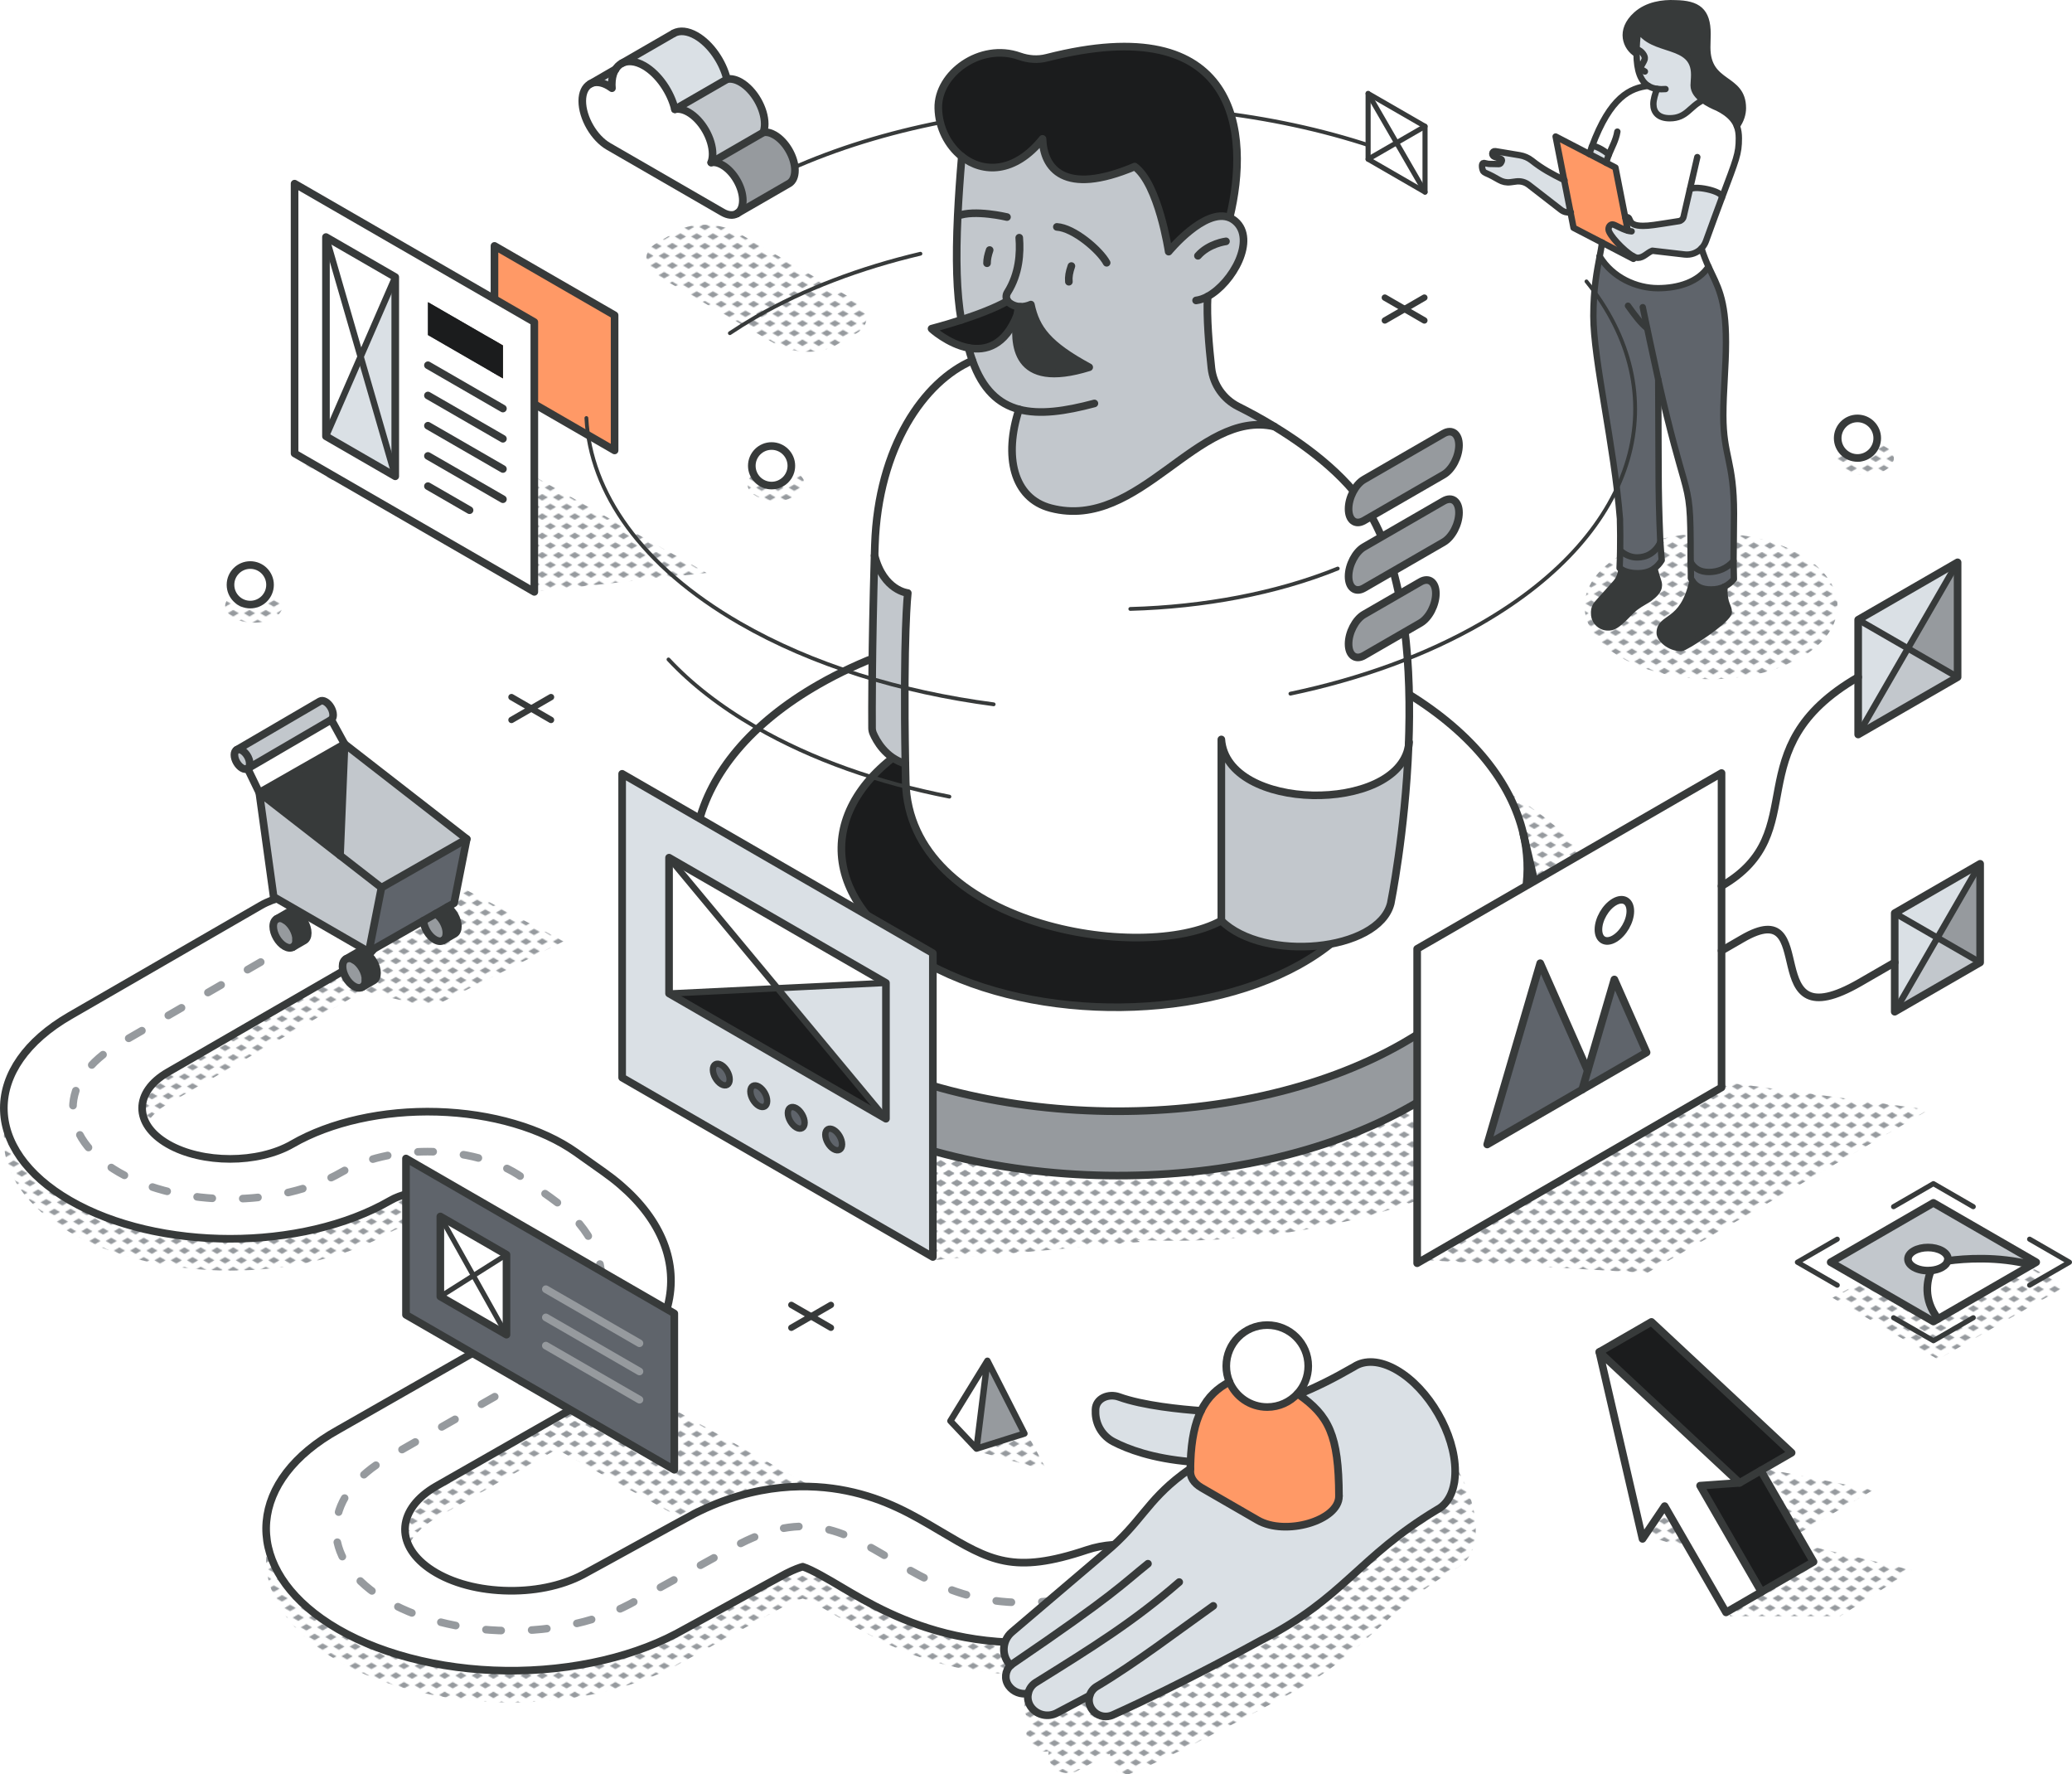 <?xml version="1.0" encoding="UTF-8"?>
<svg id="Layer_2" data-name="Layer 2" xmlns="http://www.w3.org/2000/svg" xmlns:xlink="http://www.w3.org/1999/xlink" viewBox="0 0 815.42 698.13">
  <defs>
    <style>
      .cls-1 {
        stroke-dasharray: 6 12;
      }

      .cls-1, .cls-2, .cls-3, .cls-4, .cls-5, .cls-6, .cls-7, .cls-8 {
        stroke-linecap: round;
        stroke-linejoin: round;
      }

      .cls-1, .cls-2, .cls-4, .cls-5, .cls-6 {
        stroke-width: 3px;
      }

      .cls-1, .cls-3, .cls-9, .cls-4, .cls-6, .cls-7, .cls-8 {
        fill: none;
      }

      .cls-1, .cls-4 {
        stroke: #969a9e;
      }

      .cls-10 {
        fill: #c2c7cc;
      }

      .cls-11 {
        fill: #1b1c1d;
      }

      .cls-12 {
        fill: #969a9e;
      }

      .cls-2, .cls-3, .cls-5, .cls-6, .cls-7, .cls-8 {
        stroke: #373a3a;
      }

      .cls-2, .cls-13 {
        fill: #f96;
      }

      .cls-3 {
        stroke-width: 2px;
      }

      .cls-14, .cls-5 {
        fill: #fff;
      }

      .cls-15 {
        fill: #373a3a;
      }

      .cls-16 {
        fill: #dae0e5;
      }

      .cls-7 {
        stroke-width: 2.5px;
      }

      .cls-8 {
        stroke-width: 1.5px;
      }

      .cls-17 {
        fill: #5f646b;
      }

      .cls-18 {
        fill: url(#New_Pattern_Swatch_2);
      }
    </style>
    <pattern id="New_Pattern_Swatch_2" data-name="New Pattern Swatch 2" x="0" y="0" width="16" height="19" patternTransform="translate(-4970.64 -4546.74) scale(.4)" patternUnits="userSpaceOnUse" viewBox="0 0 16 19">
      <g>
        <rect class="cls-9" width="16" height="19"/>
        <g>
          <polygon class="cls-12" points="16 22.18 10.5 19 16 15.82 21.5 19 16 22.18"/>
          <polygon class="cls-12" points="8 12.68 2.5 9.5 8 6.32 13.5 9.5 8 12.68"/>
        </g>
        <polygon class="cls-12" points="0 22.18 -5.5 19 0 15.82 5.5 19 0 22.18"/>
        <polygon class="cls-12" points="16 3.18 10.5 0 16 -3.18 21.5 0 16 3.18"/>
        <polygon class="cls-12" points="0 3.18 -5.5 0 0 -3.18 5.5 0 0 3.18"/>
      </g>
    </pattern>
  </defs>
  <g id="lineart">
    <g>
      <path class="cls-18" d="M708.56,258.81c-19.44,11.22-50.95,11.22-70.38,0-19.44-11.22-19.44-29.41,0-40.64,19.44-11.22,50.95-11.22,70.38,0,19.44,11.22,19.44,29.41,0,40.64Z"/>
      <path class="cls-18" d="M589.93,457.54c-70.76,40.85-185.48,40.85-256.23,0-70.76-40.85-70.76-107.08,0-147.94,70.76-40.85,185.48-40.85,256.23,0,70.76,40.85,70.76,107.08,0,147.94Z"/>
      <path class="cls-18" d="M742.01,184.96c-4.4,2.54-11.54,2.54-15.94,0-4.4-2.54-4.4-6.66,0-9.2,4.4-2.54,11.54-2.54,15.94,0s4.4,6.66,0,9.2Z"/>
      <path class="cls-18" d="M313.4,195.14c-4.4,2.54-11.54,2.54-15.94,0-4.4-2.54-4.4-6.66,0-9.2,4.4-2.54,11.54-2.54,15.94,0,4.4,2.54,4.4,6.66,0,9.2Z"/>
      <path class="cls-18" d="M107.83,243.1c-4.4,2.54-11.54,2.54-15.94,0s-4.4-6.66,0-9.2c4.4-2.54,11.54-2.54,15.94,0s4.4,6.66,0,9.2Z"/>
      <polygon class="cls-18" points="385.96 571.4 411.98 578.55 397.34 551.23 385.96 571.4"/>
      <polygon class="cls-18" points="367.22 495.81 448.71 488.66 360.83 435.99 367.22 495.81"/>
      <polygon class="cls-18" points="558.15 495.65 648.27 500.83 759.13 436.65 672.9 424.98 558.15 495.65"/>
      <polygon class="cls-18" points="721.14 510.62 762.67 534.87 813.38 505.88 769.35 483.59 721.14 510.62"/>
      <path class="cls-18" d="M513.41,574.98c-25.78,14.06-4.64,12.04-31.49,23.46-3.74,1.59-7.08,3.84-10.5,5.98-12.33,9.88-14.97,18.02-28.16,29.05l-36.94,31.44c-4.02,3.41-4.21,9.56-.48,13.11-2.19,2.07-2.57,5.5-.73,8.03,1.79,2.46,4.79,3.55,7.63,2.99-.41,1.92.01,4.04,1.37,5.7,2.4,2.92,6.53,3.78,9.88,2.02,3.35-1.73,7.88-4.12,12.93-6.82-.62,2.16-.07,4.57,1.71,6.29.05.04.09.09.13.12,1.96,1.82,4.84,2.27,7.28,1.17,27.46-12.33,58.5-29.47,58.5-29.47,32.38-16.43,38.19-32.89,68.98-51.22.37-.22.74-.44,1.13-.67.01-.01.02-.01.03-.02,3.78-2.55,6.09-7.54,6.09-14.49,0-14.68-10.31-32.52-23.01-39.86-6.59-3.8-12.54-4.04-16.73-1.31-.04.02-.09.06-.13.08-8.1,4.67-15.22,8.19-21.81,10.81-.11-.08-.23-.16-.36-.24-1.48,1.62-3.29,2.94-5.32,3.85Z"/>
      <path class="cls-18" d="M464.99,628.04c6.34,6.29,4.25,14.09-4.27,19.01-1.63.95-3.5,1.78-5.59,2.48-65.67,22.04-103.75-.54-124.21-12.69-4.66-2.76-11.51-6.82-15.01-7.89-1.03.28-3.19.98-6.57,2.7-3.16,1.62-38.71,21.27-43.09,23.59-19.47,10.31-45.74,15.59-72.09,14.48s-51-8.54-67.65-20.38c-31.25-22.21-28.71-54.67,6.63-74.29.17-.09.32-.18.48-.27,0,0,57.59-32.85,57.68-32.91,22.53-13.54,24.6-33.85,4.22-48.27l-11.03-7.82c-3.78-2.67-9.15-4.24-15.12-4.41s-11.58,1.08-15.81,3.51c-34.73,20.06-91.27,20.06-126,0-34.74-20.06-34.74-52.69,0-72.74l75.06-43.34c10.64-6.15,27.88-6.15,38.51,0,10.64,6.14,10.64,16.09,0,22.24l-75.06,43.34c-13.51,7.79-13.51,20.48,0,28.27,13.5,7.79,35.48,7.79,48.97,0,15.04-8.68,35.84-13.31,57.08-12.69,21.24.62,41.12,6.44,54.57,15.94l11.03,7.82c18.43,13.04,27.72,29.47,26.16,46.28-1.56,16.67-13.45,32.66-34.08,44.12-.17.09-.33.19-.51.29l-57.41,32.74c-.07.04-.13.09-.21.12-15.2,8.77-16.44,22.6-2.89,32.24,7.34,5.21,17.76,8.35,29.35,8.84,11.61.49,22.71-1.75,31.29-6.28,3.97-2.1,39.87-21.95,43.83-23.97,24.48-12.51,46.07-11.82,59.87-9.03,15.34,3.09,26.27,9.57,36.83,15.83,19.83,11.76,28.9,17.13,57.81,7.44,13.01-4.37,29.67-1.82,37.23,5.69Z"/>
      <polygon class="cls-18" points="174.93 545.67 276.03 601.84 337.12 594.82 236.72 538.65 174.93 545.67"/>
      <polygon class="cls-18" points="119.98 182.82 209.91 232.78 278.09 225.42 188.79 175.46 119.98 182.82"/>
      <polygon class="cls-18" points="137.84 388.77 169.72 396.4 221.81 370.36 155.35 335.34 137.84 388.77"/>
      <path class="cls-18" d="M336.81,131.3l-8.13,4.7c-6.18,3.57-16.99,3.12-24.13-1l-44.27-25.56c-7.14-4.12-7.92-10.36-1.73-13.93l8.13-4.7c6.18-3.57,16.99-3.12,24.13,1l44.27,25.56c7.14,4.12,7.92,10.36,1.73,13.93Z"/>
      <polygon class="cls-18" points="680.76 635.9 724.23 635.9 752.46 617.8 702.97 606.18 737.18 586.25 662.79 571.64 647.56 603.97 682.21 615.52 680.76 635.9"/>
      <polygon class="cls-2" points="241.87 177.23 194.6 149.94 194.6 96.75 241.87 124.04 241.87 177.23"/>
      <path class="cls-14" d="M210.28,126.72v106.16l-94.34-54.47v-106.15l94.34,54.46ZM197.92,148.87v-12.94l-29.49-17.02v12.93l29.49,17.03ZM155.55,187.41v-78.39l-27.27-15.75v78.39l27.27,15.75Z"/>
      <polygon class="cls-15" points="197.92 135.92 197.92 148.87 168.43 131.83 168.43 118.9 197.92 135.92"/>
      <polygon class="cls-16" points="155.55 109.02 155.55 187.41 141.92 140.34 155.55 109.02"/>
      <polygon class="cls-14" points="155.55 109.02 141.92 140.34 128.28 93.27 155.55 109.02"/>
      <polygon class="cls-16" points="141.92 140.34 155.55 187.41 128.28 171.66 141.92 140.34"/>
      <polygon class="cls-14" points="141.92 140.34 128.28 171.66 128.28 93.27 141.92 140.34"/>
      <polygon class="cls-6" points="210.28 232.88 115.93 178.41 115.93 72.26 210.28 126.72 210.28 232.88"/>
      <polygon class="cls-6" points="155.55 187.41 128.28 171.66 128.28 93.27 155.55 109.02 155.55 187.41"/>
      <polygon class="cls-11" points="197.92 148.87 168.43 131.83 168.43 118.9 197.92 135.92 197.92 148.87"/>
      <line class="cls-6" x1="168.41" y1="143.71" x2="197.92" y2="160.75"/>
      <line class="cls-6" x1="168.41" y1="155.61" x2="197.92" y2="172.64"/>
      <line class="cls-6" x1="168.41" y1="167.5" x2="197.92" y2="184.53"/>
      <line class="cls-6" x1="168.41" y1="179.39" x2="197.92" y2="196.42"/>
      <line class="cls-6" x1="168.41" y1="191.28" x2="184.79" y2="200.74"/>
      <line class="cls-7" x1="128.28" y1="171.66" x2="155.55" y2="109.02"/>
      <line class="cls-7" x1="128.28" y1="93.27" x2="155.55" y2="187.41"/>
      <path class="cls-15" d="M685.89,42.55c0,2.28-.77,4.77-2.39,7.04-1.04-2.65-3.24-4.96-7.49-7.12-1.92-.79-4.01-1.82-5.74-3.08-2.16-1.57-3.76-3.49-3.76-5.81,0-1.22.2-2.33.2-4.21,0-13.16-16.64-8.29-22-18.06-.49,3.8-.72,7.09-.68,9.91-4.07-2.45-6.96-9.22-.06-15.41,4.34-3.89,10.36-4.76,15.36-4.51,8.77.15,12.67,2.93,12.67,12.06,0,1.72-.11,3.52-.11,5.31,0,15.05,14.02,11.32,14.02,23.88Z"/>
      <path class="cls-14" d="M633.15,60.82c-2.09-1.87-6.3-4.1-6.69-3.07,7.33-19.82,15.22-23.09,22.17-23.97,1,.63,2.16,1.02,3.48,1.2-.71,1.94-1.44,4.11-1.44,6.02,0,3.12,1.93,5.53,6.41,5.53,6.8,0,7.88-4.75,13.19-7.15,1.74,1.26,3.82,2.29,5.74,3.08,4.25,2.17,6.45,4.47,7.49,7.12.58,1.48.79,3.08.79,4.82,0,6.2-.92,8.08-6.67,23.39.99-2.65-12.13-5.28-12.67-2.96l-2.42,10.49c-.2.88-.92,1.55-1.81,1.69-9.91,1.56-11.53,1.84-14.11,1.85-.02,0-.04,0-.06,0-6.62,0-4.26-3.44-6.42-3.44-.21,0-.38.06-.54.15l-3.86-19.62-3.64-1.89c.26-1.15.63-2.21,1.04-3.24Z"/>
      <path class="cls-17" d="M652.58,149.32c0,1.1.15,34.63.15,35.91,0,8.58.21,17.17.58,25.74.03.81.06,1.64.1,2.45-2.06,4.2-5.49,5.91-9.2,5.91-2.62,0-5.1-1.29-6.63-2.77.02-1.96.03-3.92.03-5.87,0-3.51-.09-3.75-.09-5.63,0-.28,0-.56,0-.84-2.32-29.02-10.47-62.76-10.47-79.85,0-10.75,1.4-17.85,2.47-23.49,5.13,8.42,14.58,12.51,22.94,12.51,7.91,0,15.94-2.4,19.9-8.49,3.46,7.57,6.87,12.2,6.87,29.79,0,9.58-1.04,19.2-1.04,28.75,0,16.16,4.2,17.91,4.2,38.58,0,4.94-.2,18.03-.18,18.7-2.74,3.02-6.16,4.33-9.71,4.33s-5.81-1.47-7.16-3.97c0-.54-.02-1.07-.02-1.62-.01-19.59-.32-22.48-2.81-31.36-1.84-6.58-4.89-16.44-9.95-38.8Z"/>
      <path class="cls-17" d="M682.23,220.73c.03,2.38.11,4.76.14,7.14-1.06,1.26-2.3,2.25-3.72,2.94-1.52.73-3.26,1.12-5.27,1.12-3.6,0-5.88-1.15-7.33-3.31-.23-.35-.44-.72-.63-1.11,0-.48.02-.95.02-1.43,0-1.66-.07-3.32-.09-4.99,1.35,2.5,3.58,3.97,7.16,3.97s6.98-1.31,9.71-4.33Z"/>
      <path class="cls-15" d="M678.62,232.24c0,5.63,1.71,6.12,1.71,8.57,0,3.13-17.14,14.19-18.7,14.19-4.69,0-8.48-3.72-8.48-5.92,0-6.84,9.12-3.3,12.9-20.46,1.44,2.17,3.72,3.31,7.33,3.31,2.01,0,3.74-.4,5.27-1.12-.02.49-.03.96-.03,1.43Z"/>
      <path class="cls-16" d="M640.63,90.77l-1.03-5.2c.16-.09.34-.15.54-.15,2.17,0-.2,3.44,6.42,3.44.02,0,.04,0,.06,0,2.58,0,4.19-.29,14.11-1.85.89-.14,1.62-.81,1.81-1.69l2.42-10.49c.54-2.32,13.66.31,12.67,2.96-1.66,4.43-3.72,10-6.29,17.12-.38,1.07-.99,2.02-1.74,2.8-1.68,1.76-4.14,2.71-6.68,2.41l-12.66-1.47c-2.01.75-3.47,2.79-5.74,2.79-.5,0-1.17-.25-1.92-.69-3.68-2.12-9.59-8.49-9.59-10.52,0-1.27.81-1.93,1.56-1.93.93,0,3.34,1.78,6.06,2.47Z"/>
      <path class="cls-16" d="M652.11,34.98c-1.33-.19-2.48-.58-3.48-1.2-3.02-1.9-4.54-5.93-4.6-12.57-.04-2.82.2-6.11.68-9.91,5.37,9.77,22,4.89,22,18.06,0,1.88-.2,2.99-.2,4.21,0,2.32,1.61,4.24,3.76,5.81-5.31,2.4-6.4,7.15-13.19,7.15-4.48,0-6.41-2.41-6.41-5.53,0-1.91.73-4.08,1.44-6.02Z"/>
      <path class="cls-14" d="M669.6,97.71c.89,2.84,1.83,5.13,2.77,7.2-3.97,6.09-12,8.49-19.9,8.49-8.36,0-17.81-4.09-22.94-12.51.38-1.95.72-3.73.94-5.43l12.34,6.41-.21-1.1c.76.44,1.42.69,1.92.69,2.27,0,3.73-2.04,5.74-2.79l12.66,1.47c2.54.3,4.99-.64,6.68-2.41Z"/>
      <path class="cls-17" d="M653.41,213.42c.13,2.34.36,4.68.54,7.02-.81,1.28-1.74,2.36-2.89,3.19-1.65,1.2-3.77,1.9-6.66,1.9-2.12,0-4.5-.41-6.33-1.53-.24-.15-.48-.31-.7-.48.11-2.32.18-4.64.21-6.96,1.53,1.48,4.01,2.77,6.63,2.77,3.71,0,7.13-1.71,9.2-5.91Z"/>
      <path class="cls-15" d="M651.05,223.64c1.34,5.05,1.78,5.08,1.78,6.68,0,2.11-1.78,3.62-3.85,5.24-2.65,1.63-4.68,2.61-6.77,4.58-1.39,1.32-4.12,4.44-6.48,5.9-1.57.98-3.53,1.09-5.21.32-1.99-.92-3.24-2.92-3.19-5.11v-.58c.04-1.17.48-2.29,1.26-3.16l7.18-8.03c1.25-1.4,2.04-3.16,2.24-5.03l.05-.45c1.84,1.11,4.21,1.53,6.33,1.53,2.88,0,5-.69,6.66-1.9Z"/>
      <path class="cls-13" d="M618.07,83.57l-5.87-29.86,23.55,12.23,4.88,24.83c-2.72-.69-5.13-2.47-6.06-2.47-.75,0-1.56.66-1.56,1.93,0,2.04,5.9,8.41,9.59,10.52l.21,1.1-12.34-6.41-11.21-5.82-1.19-6.06Z"/>
      <path class="cls-16" d="M633.15,60.82c-.41,1.03-.77,2.09-1.04,3.24l-6.67-3.46c.34-.98.67-1.93,1.01-2.85.39-1.03,4.6,1.2,6.69,3.07Z"/>
      <path class="cls-16" d="M615.57,70.85l2.5,12.72c-1.33.19-2.71-.16-3.8-1.01l-12.68-9.83c-1.41-1.08-3.18-1.56-4.94-1.33l-2.26.3c-1.55.21-3.12-.12-4.46-.91-1.75-1.02-3.3-1.86-5.3-2.73-.37-.16-.7-.4-.95-.7-.28-.6-.46-1.27-.47-1.93,0-.07,0-.12,0-.19,0-.04,0-.07,0-.11.07-.57.14-.99.73-.99h.15s1.55.35,1.78.35c.06,0,.1,0,.16,0l3.75.08c.38,0,.74-.21.91-.55l.31-.64c.07-.17.08-.37,0-.53s-.22-.3-.4-.35l-2.46-.78c-.57-.19-.94-.73-.91-1.33.02-.28.16-.54.37-.71s.51-.25.78-.21l9.66,1.61c1.73.29,3.37.99,4.74,2.07,4.02,3.2,7.79,5.26,12.76,7.7Z"/>
      <path class="cls-7" d="M642.12,91.03c-.5-.04-1-.13-1.48-.26-2.71-.71-5.13-2.47-6.06-2.47-.75,0-1.56.66-1.56,1.93,0,2.04,5.91,8.4,9.59,10.52.76.44,1.42.69,1.92.69,2.27,0,3.73-2.04,5.74-2.79l12.66,1.47c2.54.3,4.99-.64,6.68-2.41.75-.78,1.35-1.73,1.74-2.8,2.57-7.12,4.63-12.69,6.29-17.12,5.74-15.31,6.67-17.19,6.67-23.39,0-1.74-.21-3.33-.79-4.82-1.04-2.65-3.24-4.96-7.49-7.12-1.92-.79-4.01-1.82-5.74-3.08-2.16-1.57-3.76-3.49-3.76-5.81,0-1.22.2-2.33.2-4.21,0-13.16-16.64-8.29-22-18.06-.49,3.8-.72,7.09-.68,9.91.08,6.64,1.58,10.67,4.6,12.57,1,.63,2.16,1.02,3.48,1.2,1.01.14,2.12.16,3.32.06"/>
      <path class="cls-7" d="M644.3,19.44c1.68.49,3.22,2.5,2.98,3.71-.23,1.19-2.02,3.74-2.02,3.74l2.07,1.25"/>
      <path class="cls-7" d="M644.02,21.21c-4.07-2.45-6.96-9.22-.06-15.41,4.34-3.89,10.36-4.76,15.36-4.51,8.77.15,12.67,2.93,12.67,12.06,0,1.72-.11,3.52-.11,5.31,0,15.05,14.02,11.32,14.02,23.88,0,2.28-.77,4.77-2.39,7.04"/>
      <polyline class="cls-7" points="630.48 95.45 642.82 101.86 642.6 100.75"/>
      <polyline class="cls-7" points="640.63 90.77 635.75 65.94 612.2 53.71 619.26 89.63 630.48 95.45"/>
      <path class="cls-7" d="M625.45,60.59c.34-.98.67-1.93,1.01-2.85,7.31-19.83,15.22-23.09,22.17-23.97"/>
      <path class="cls-7" d="M667.96,61.81l-5.41,23.51c-.2.88-.92,1.55-1.81,1.69-9.91,1.56-11.53,1.84-14.11,1.85-.02,0-.04,0-.06,0-6.62,0-4.26-3.44-6.42-3.44-.21,0-.38.06-.54.15"/>
      <path class="cls-7" d="M636.5,51.79c-.57,3.43-2.16,6.07-3.35,9.03-.41,1.03-.77,2.09-1.04,3.24"/>
      <path class="cls-7" d="M652.11,34.98c-.71,1.94-1.44,4.11-1.44,6.02,0,3.12,1.93,5.53,6.41,5.53,6.8,0,7.88-4.75,13.19-7.15"/>
      <path class="cls-7" d="M615.69,70.91s-.08-.04-.12-.06c-4.97-2.46-8.74-4.5-12.76-7.7-1.37-1.08-3.02-1.78-4.74-2.07l-9.66-1.61c-.27-.05-.56.03-.78.21s-.36.43-.37.71c-.04.6.34,1.14.91,1.33l2.46.78c.18.06.33.18.4.35s.07.36,0,.53l-.31.64c-.17.35-.52.56-.91.55l-3.75-.08c-.06,0-.1,0-.16,0-.23,0-1.78-.35-1.78-.35h-.15c-.59,0-.67.42-.73.99,0,.04,0,.07,0,.11,0,.07,0,.12,0,.19,0,.66.19,1.34.47,1.93.25.3.58.54.95.7,2,.87,3.56,1.71,5.3,2.73,1.34.78,2.91,1.11,4.46.91l2.26-.3c1.76-.23,3.53.24,4.94,1.33l12.68,9.83c1.09.85,2.47,1.19,3.8,1.01.04,0,.07,0,.1,0"/>
      <path class="cls-7" d="M664.96,74.83c.54-2.32,13.66.31,12.67,2.96"/>
      <path class="cls-7" d="M626.45,57.74c.39-1.03,4.6,1.2,6.69,3.07"/>
      <path class="cls-7" d="M653.41,213.42c-.05-.81-.07-1.64-.1-2.45-.37-8.57-.58-17.16-.58-25.74,0-1.29-.15-35.96-.15-35.99"/>
      <path class="cls-7" d="M629.53,100.88c-1.07,5.64-2.47,12.74-2.47,23.49,0,17.09,8.15,50.83,10.47,79.85,0,.28,0,.56,0,.84,0,1.88.09,2.12.09,5.63,0,1.95,0,3.91-.03,5.87-.03,2.32-.1,4.65-.21,6.96.22.17.46.33.7.48,1.83,1.12,4.21,1.53,6.33,1.53,2.88,0,5-.7,6.66-1.9,1.15-.84,2.08-1.91,2.89-3.19-.18-2.34-.41-4.68-.54-7.02"/>
      <path class="cls-7" d="M630.48,95.45c-.22,1.7-.56,3.48-.94,5.43"/>
      <path class="cls-7" d="M640.68,120.3c2.87,3.99,4.85,6.7,7.52,8.86"/>
      <path class="cls-7" d="M629.53,100.88c5.13,8.42,14.58,12.51,22.94,12.51,7.91,0,15.94-2.4,19.9-8.49"/>
      <path class="cls-7" d="M637.58,216.56c1.53,1.48,4.01,2.77,6.63,2.77,3.71,0,7.13-1.71,9.2-5.91"/>
      <path class="cls-7" d="M678.65,230.81c-1.52.73-3.26,1.12-5.27,1.12-3.6,0-5.88-1.15-7.33-3.31-.23-.35-.44-.72-.63-1.11,0-.48.02-.95.02-1.43,0-1.66-.07-3.32-.09-4.99,0-.54-.02-1.07-.02-1.62-.01-19.59-.32-22.48-2.81-31.36-1.84-6.58-4.89-16.44-9.95-38.8-1.32-5.82-5.49-25.56-6.08-28.45"/>
      <path class="cls-7" d="M669.6,97.71c.89,2.84,1.83,5.13,2.77,7.2,3.46,7.57,6.87,12.2,6.87,29.79,0,9.58-1.04,19.2-1.04,28.75,0,16.16,4.2,17.91,4.2,38.58,0,4.94-.2,18.03-.18,18.7.05,2.38.11,4.76.14,7.14-1.06,1.26-2.3,2.26-3.72,2.94"/>
      <path class="cls-7" d="M665.36,221.09c1.35,2.5,3.58,3.97,7.16,3.97s6.98-1.31,9.71-4.33"/>
      <path class="cls-7" d="M638.07,224.01l-.05.45c-.21,1.88-.99,3.63-2.24,5.03l-7.18,8.03c-.78.88-1.22,2-1.25,3.16v.58c-.06,2.18,1.19,4.18,3.18,5.11,1.68.77,3.64.66,5.21-.32,2.36-1.46,5.09-4.58,6.48-5.9,2.09-1.97,4.12-2.95,6.77-4.58,2.06-1.62,3.85-3.13,3.85-5.24,0-1.61-.45-1.63-1.78-6.68"/>
      <path class="cls-7" d="M666.06,228.62c-3.78,17.16-12.9,13.62-12.9,20.46,0,2.2,3.79,5.92,8.48,5.92,1.56,0,18.7-11.06,18.7-14.19,0-2.45-1.71-2.94-1.71-8.57,0-.48,0-.95.03-1.43"/>
      <path class="cls-8" d="M290.88,76.81l.25-.15c67.39-38.91,169.8-45.29,248.67-19.14"/>
      <g>
        <path class="cls-12" d="M604.62,349.92c7.17,30.51-9.24,62.34-49.04,85.1-66.7,38.15-173.79,36.43-239.23-3.81-38.26-23.53-53.8-55.02-46.78-84.74l4.98-21.09c-6.4,28.62,8.72,58.85,45.51,81.47,63.43,39.02,167.26,40.68,231.9,3.7,38.59-22.07,54.5-52.92,47.55-82.49l5.13,21.87Z"/>
        <path class="cls-14" d="M599.49,328.05c6.95,29.57-8.96,60.43-47.55,82.49-64.64,36.98-168.47,35.32-231.9-3.7-36.79-22.62-51.91-52.85-45.51-81.47l.16-.67c4.83-20.47,20.69-40.08,47.54-55.43,64.65-36.97,168.47-35.31,231.9,3.7,25.57,15.72,40.67,35.11,45.36,55.08ZM511.46,379.56c41.79-23.25,42.41-62,1.38-86.57-41.02-24.57-108.18-25.65-149.97-2.4-41.79,23.25-42.4,62.02-1.38,86.59,41.04,24.57,108.18,25.65,149.97,2.39Z"/>
        <path class="cls-11" d="M512.84,292.98c41.04,24.57,40.41,63.33-1.38,86.57-41.79,23.26-108.93,22.18-149.97-2.39-41.02-24.57-40.41-63.34,1.38-86.59,41.79-23.25,108.94-22.17,149.97,2.4Z"/>
      </g>
      <g>
        <path class="cls-6" d="M511.46,379.56c-41.79,23.26-108.93,22.18-149.97-2.39-41.02-24.57-40.41-63.34,1.38-86.59,41.79-23.25,108.94-22.17,149.97,2.4,41.04,24.57,40.41,63.33-1.38,86.57Z"/>
        <path class="cls-6" d="M274.69,324.7c4.83-20.47,20.69-40.08,47.54-55.43,64.65-36.97,168.47-35.31,231.9,3.7,25.57,15.72,40.67,35.11,45.36,55.08,6.95,29.57-8.96,60.43-47.55,82.49-64.64,36.98-168.47,35.32-231.9-3.7-36.79-22.62-51.91-52.85-45.51-81.47"/>
        <path class="cls-6" d="M599.49,328.05l5.13,21.87c7.17,30.51-9.24,62.34-49.04,85.1-66.7,38.15-173.79,36.43-239.23-3.81-38.26-23.53-53.8-55.02-46.78-84.74l5.14-21.76"/>
      </g>
      <path class="cls-14" d="M540.38,204.33c12.9,23.95,15.16,58.96,13.96,89.23-4.53,26.52-71.61,25.99-73.7-2.62v71.29c-31.37,17.21-122.99,1.87-124.21-54.65-.05-2.43-.1-4.8-.14-7.09-.92-51.39.96-67.16.96-67.16,0,0-9.52-.9-13.07-14.74.04-1.37.08-2.76.13-4.17,1.28-38.54,19.37-64.41,38.35-72.55h.01c4,11.32,10.27,17.06,18.35,19.21-5.98,18.24-2.41,34.97,12.53,38.86,34.98,9.11,57.71-39.16,87.97-32.11,13.96,8.48,30.55,21.06,38.85,36.5Z"/>
      <path class="cls-10" d="M554.34,293.56c-1.34,33.9-7.02,61.9-7.02,61.9-4.88,19.02-50.05,23.2-66.67,6.76v-71.29c2.09,28.61,69.17,29.14,73.7,2.62Z"/>
      <path class="cls-10" d="M475.25,116.66h.01c-.46,8.09.55,19.7,1.49,28.17.73,6.5,4.69,12.2,10.55,15.14,3.96,1.98,8.9,4.62,14.23,7.87-30.26-7.05-52.99,41.21-87.97,32.11-14.94-3.89-18.51-20.62-12.53-38.86-8.09-2.15-14.35-7.89-18.35-19.21-.55-1.56-1.06-3.2-1.52-4.97h0c6.74,1.26,14.32-.83,19.16-12.9-1.56,11.04-1.3,29.72,28.33,20.5-16.27-8.79-20.94-15.13-22.95-24.66-1.4.61-2.83.9-4.21.86-.21,0-.42-.03-.62-.05-1.39-.18-2.71-.7-3.86-1.67-.19-.16-.35-.35-.49-.56-4.94,2.83-12.12,5.49-18.22,7.46-1.84-10.52-2.19-23.97-1.39-40.92.33-7.15.88-14.92,1.6-23.37,8.25,6.55,20.71,6.8,31.78-6.95.4,11.4,8.2,22.76,36.28,10.9,9.38,6.84,13.36,33.47,13.36,33.47,0,0,14.22-17.4,24-13.35.77.32,1.51.77,2.21,1.36,8.41,7.18-.96,24.31-10.87,29.63Z"/>
      <path class="cls-11" d="M411.9,22.75c75.64-19.38,80.19,29.49,72.01,62.91h0c-9.76-4.07-24,13.36-24,13.36,0,0-3.98-26.64-13.36-33.47-28.08,11.86-35.87.5-36.28-10.9-11.07,13.75-23.53,13.5-31.78,6.95-5.46-4.33-9.08-11.41-9.24-19.03-.29-13.56,16.54-25.91,31.97-20.43,3.44,1.23,7.14,1.51,10.67.61Z"/>
      <path class="cls-15" d="M428.65,144.5c-29.64,9.21-29.9-9.46-28.33-20.5.41-1.02.8-2.12,1.17-3.29,1.38.05,2.81-.25,4.21-.86,2.01,9.53,6.68,15.87,22.95,24.66Z"/>
      <path class="cls-14" d="M400.87,120.65c.2.03.41.05.62.05-.37,1.18-.76,2.27-1.17,3.29.17-1.23.37-2.35.55-3.34h0Z"/>
      <path class="cls-11" d="M400.87,120.65h0c-.18.99-.38,2.12-.55,3.35-4.84,12.07-12.42,14.16-19.16,12.89-8.07-1.5-14.96-7.83-14.54-7.57,0,0,5.22-1.35,11.68-3.44,6.1-1.97,13.28-4.62,18.22-7.46.14.21.3.39.49.56,1.15.97,2.47,1.51,3.86,1.67Z"/>
      <path class="cls-10" d="M357.25,233.33s-1.88,15.77-.96,67.16c-7.86-2.32-11.49-9.2-12.66-11.9-.29-.67-.44-1.39-.45-2.14-.04-6.28-.19-30.52.99-67.86,3.56,13.85,13.07,14.74,13.07,14.74Z"/>
      <path class="cls-6" d="M378.5,61.59c-.72,8.44-1.26,16.22-1.6,23.37-.8,16.94-.45,30.39,1.39,40.92"/>
      <path class="cls-6" d="M381.16,136.9c.46,1.77.97,3.42,1.52,4.97,3.99,11.33,10.27,17.06,18.35,19.21,8.18,2.18,18.21.71,29.66-2.34"/>
      <path class="cls-6" d="M475.26,116.67c-.46,8.08.55,19.69,1.49,28.16.73,6.5,4.69,12.2,10.55,15.14,3.96,1.98,8.9,4.62,14.23,7.87,13.96,8.49,30.55,21.06,38.85,36.5,12.9,23.95,15.16,58.95,13.96,89.23-1.34,33.9-7.02,61.9-7.02,61.9-4.88,19.02-50.05,23.2-66.67,6.76-31.37,17.21-122.99,1.87-124.21-54.65-.05-2.43-.1-4.8-.14-7.09-.89-51.39.96-67.16.96-67.16,0,0-9.52-.9-13.07-14.74"/>
      <path class="cls-6" d="M483.91,85.65c8.18-33.42,3.64-82.29-72.01-62.91-3.53.9-7.23.61-10.67-.61-15.43-5.48-32.27,6.87-31.97,20.43.16,7.61,3.78,14.69,9.24,19.03,8.25,6.55,20.71,6.8,31.78-6.95.4,11.4,8.2,22.76,36.28,10.9,9.38,6.84,13.36,33.47,13.36,33.47,0,0,14.22-17.4,24-13.35.77.32,1.51.77,2.21,1.36,8.41,7.18-.99,24.26-10.87,29.63-1.52.83-3.06,1.37-4.55,1.56"/>
      <path class="cls-6" d="M471.44,100.65c4.28-4.87,11.03-5.69,11.03-5.69"/>
      <path class="cls-6" d="M382.66,141.87c-18.98,8.14-37.07,34.01-38.35,72.55-.05,1.41-.09,2.8-.13,4.17-1.1,37.34-1.03,61.57-.99,67.86,0,.74.16,1.46.45,2.14,1.17,2.71,4.8,9.58,12.66,11.9"/>
      <path class="cls-6" d="M480.65,362.23v-71.29c2.09,28.61,69.08,29.13,73.7,2.62.09-.5.15-1,.19-1.53"/>
      <path class="cls-6" d="M401.03,161.08c-5.98,18.24-2.41,34.97,12.53,38.86,34.98,9.11,57.71-39.16,87.97-32.11"/>
      <path class="cls-6" d="M396.51,118.42c-4.94,2.83-12.13,5.48-18.22,7.46-6.46,2.09-11.68,3.44-11.68,3.44-.42-.26,6.47,6.06,14.54,7.57,6.75,1.26,14.31-.83,19.16-12.89.41-1.02.8-2.12,1.17-3.29"/>
      <path class="cls-6" d="M400.87,120.66c-.18.98-.38,2.11-.55,3.34-1.56,11.04-1.3,29.72,28.33,20.5-16.27-8.79-20.94-15.13-22.95-24.66-1.4.61-2.83.9-4.21.86-.21,0-.42-.03-.62-.05-1.39-.18-2.71-.7-3.86-1.67-.19-.16-.35-.35-.49-.56-.64-.96-.68-2.29-.04-3.31,4.67-7.38,5.12-15.56,4.64-21.59"/>
      <path class="cls-6" d="M376.91,84.96c6.54-2.63,19.38.44,19.38.44"/>
      <path class="cls-6" d="M415.92,89.28c6.65.38,16.88,9.12,19.59,14.11"/>
      <path class="cls-6" d="M420.65,110.85c-.18-1.95.16-3.78.99-6.17"/>
      <path class="cls-6" d="M388.44,103.57c0-1.61.35-3.21,1.03-5.19"/>
      <path class="cls-8" d="M624.34,110.72c35.47,44.09,21.7,98.12-41.29,134.49-22.02,12.71-47.77,21.95-75.22,27.72"/>
      <path class="cls-8" d="M391.05,277.12c-36.62-4.82-71.4-15.46-99.91-31.92-38.74-22.37-58.86-51.41-60.37-80.72"/>
      <path class="cls-8" d="M287.23,131.09c3.23-2.16,6.62-4.27,10.17-6.33,19.15-11.05,41.24-19.36,64.83-24.93"/>
      <path class="cls-8" d="M373.63,313.45c-27.86-5.44-54.03-14.57-76.23-27.39-13.97-8.07-25.41-17.04-34.32-26.59"/>
      <path class="cls-8" d="M526.46,223.7c-24.18,9.79-52.73,15.09-81.64,15.89"/>
      <path class="cls-14" d="M464.99,615.53c6.34,6.29,4.25,14.09-4.27,19.01-1.63.95-3.5,1.78-5.59,2.48-65.67,22.04-103.75-.54-124.21-12.69-4.66-2.76-11.51-6.82-15.01-7.89-1.03.28-3.19.98-6.57,2.7-3.16,1.62-38.71,21.27-43.09,23.59-19.47,10.31-45.74,15.59-72.09,14.48-26.35-1.11-51-8.54-67.65-20.38-31.25-22.21-28.71-54.67,6.63-74.29.17-.09.32-.18.48-.27,0,0,57.59-32.85,57.68-32.91,22.53-13.54,24.6-33.85,4.22-48.27l-11.03-7.82c-3.78-2.67-9.15-4.24-15.12-4.41s-11.58,1.08-15.81,3.51c-34.73,20.06-91.27,20.06-126,0-34.74-20.06-34.74-52.69,0-72.74l75.06-43.34c10.64-6.15,27.88-6.15,38.51,0,10.64,6.14,10.64,16.09,0,22.24l-75.06,43.34c-13.51,7.79-13.51,20.48,0,28.27,13.5,7.79,35.48,7.79,48.97,0,15.04-8.68,35.84-13.31,57.08-12.69s41.12,6.44,54.57,15.94l11.03,7.82c18.43,13.04,27.72,29.47,26.16,46.28-1.56,16.67-13.45,32.66-34.08,44.12-.17.09-.33.19-.51.29l-57.41,32.74c-.07.04-.13.09-.21.12-15.2,8.77-16.44,22.6-2.89,32.24,7.34,5.21,17.76,8.35,29.35,8.84,11.61.49,22.71-1.75,31.29-6.28,3.97-2.1,39.87-21.95,43.83-23.97,24.48-12.51,46.07-11.82,59.87-9.03,15.34,3.09,26.27,9.57,36.83,15.83,19.83,11.76,28.9,17.13,57.81,7.44,13.01-4.37,29.67-1.82,37.23,5.69Z"/>
      <path class="cls-6" d="M460.72,634.54c-1.63.95-3.5,1.78-5.59,2.48-65.67,22.04-103.75-.54-124.21-12.69-4.66-2.76-11.51-6.82-15.01-7.89-1.03.28-3.19.98-6.57,2.7-3.16,1.62-38.71,21.27-43.09,23.59-19.47,10.31-45.74,15.59-72.09,14.48-26.35-1.11-51-8.54-67.65-20.38-31.25-22.21-28.71-54.67,6.63-74.29.17-.09.32-.18.48-.27,0,0,57.59-32.85,57.68-32.91,22.53-13.54,24.6-33.85,4.22-48.27l-11.03-7.82c-3.78-2.67-9.15-4.24-15.12-4.41s-11.58,1.08-15.81,3.51c-34.73,20.06-91.27,20.06-126,0-34.74-20.06-34.74-52.69,0-72.74l75.06-43.34c10.64-6.15,27.88-6.15,38.51,0,10.64,6.14,10.64,16.09,0,22.24l-75.06,43.34c-13.51,7.79-13.51,20.48,0,28.27,13.5,7.79,35.48,7.79,48.97,0,15.04-8.68,35.84-13.31,57.08-12.69s41.12,6.44,54.57,15.94l11.03,7.82c18.43,13.04,27.72,29.47,26.16,46.28-1.56,16.67-13.45,32.66-34.08,44.12-.17.09-.33.19-.51.29l-57.41,32.74c-.07.04-.13.09-.21.12-15.2,8.77-16.44,22.6-2.89,32.24,7.34,5.21,17.76,8.35,29.35,8.84,11.61.49,22.71-1.75,31.29-6.28,3.97-2.1,39.87-21.95,43.83-23.97,24.48-12.51,46.07-11.82,59.87-9.03,15.34,3.09,26.27,9.57,36.83,15.83,19.83,11.76,28.9,17.13,57.81,7.44,13.01-4.37,29.67-1.82,37.23,5.69,6.34,6.29,4.25,14.09-4.27,19.01Z"/>
      <path class="cls-1" d="M102.61,378.53l-55.8,32.22c-24.16,13.94-24.16,36.56,0,50.51,12.09,6.97,27.92,10.46,43.75,10.46s31.66-3.49,43.74-10.46c9.44-5.45,21.75-8.14,34-8.14,13.89,0,27.72,3.45,37.29,10.22l11.03,7.82c29.23,20.68,26.43,50.8-6.46,69.56l-57.41,32.74c-25.29,14.41-27.49,37.55-5.1,53.45h0c25.05,17.81,70.91,19.75,100.18,4.24,9.02-4.78,36.84-20.39,43.47-23.78,56.53-28.9,61.64,45.76,150.15,16.05"/>
      <path class="cls-12" d="M312.85,67.02c0,2.49-.86,4.27-2.24,5.13l-20.51,11.84c1.39-.86,2.24-2.64,2.24-5.13,0-5.12-3.59-11.34-8.02-13.9-1.64-.95-3.16-1.26-4.43-1.02l20.51-11.84c1.27-.24,2.79.07,4.43,1.02,4.43,2.55,8.02,8.78,8.02,13.9Z"/>
      <path class="cls-10" d="M300.95,48.79c0,1.27-.2,2.38-.55,3.32l-20.51,11.84c.35-.94.55-2.05.55-3.32,0-6.05-4.25-13.41-9.49-16.44-1.99-1.14-3.82-1.5-5.34-1.18l20.51-11.84c1.53-.31,3.36.05,5.35,1.18,5.24,3.03,9.49,10.39,9.49,16.44Z"/>
      <path class="cls-14" d="M292.35,78.86c0,2.49-.86,4.27-2.24,5.13l-.11.06c-1.45.84-3.46.72-5.68-.56l-44.86-25.91c-5.69-3.28-10.31-11.27-10.31-17.84,0-3.28,1.15-5.58,3.02-6.67l.11-.07c1.86-1.01,4.39-.84,7.18.79.46.27.92.58,1.37.91-.05-.48-.07-.96-.07-1.42,0-2.1.37-3.9,1.07-5.3.13-.25.26-.48.41-.72.6-.96,1.36-1.71,2.25-2.23l.21-.11c2.29-1.21,5.39-.97,8.81.99,5.65,3.27,10.43,10.27,12.09,17.1,1.52-.32,3.36.04,5.34,1.18,5.24,3.02,9.49,10.38,9.49,16.44,0,1.27-.2,2.38-.55,3.32,1.27-.24,2.8.07,4.43,1.02,4.43,2.55,8.02,8.78,8.02,13.9Z"/>
      <path class="cls-16" d="M286.11,31.17l-20.51,11.84c-1.67-6.83-6.45-13.83-12.09-17.1-3.42-1.96-6.52-2.21-8.81-.99l20.51-11.84c2.3-1.2,5.4-.97,8.81,1,5.64,3.27,10.42,10.26,12.09,17.09Z"/>
      <path class="cls-16" d="M242.23,27.26c-.15.23-.28.48-.4.73-.7,1.4-1.07,3.2-1.07,5.3,0,.46.02.95.07,1.42-.45-.33-.91-.64-1.37-.91-2.78-1.63-5.32-1.8-7.18-.79l9.95-5.75Z"/>
      <path class="cls-6" d="M242.23,27.26l-10.06,5.82c-1.86,1.08-3.02,3.39-3.02,6.67,0,6.57,4.61,14.56,10.31,17.84l44.86,25.91c2.21,1.28,4.22,1.4,5.68.56"/>
      <path class="cls-6" d="M242.24,27.27c-.15.23-.28.47-.41.72-.7,1.4-1.07,3.2-1.07,5.3,0,.46.02.95.07,1.42-.45-.33-.91-.64-1.37-.91-2.78-1.63-5.32-1.8-7.18-.79"/>
      <path class="cls-6" d="M265.01,13.19l-20.51,11.84c-.89.52-1.66,1.27-2.25,2.23"/>
      <path class="cls-6" d="M290.1,83.99c1.39-.86,2.24-2.64,2.24-5.13,0-5.12-3.59-11.34-8.02-13.9-1.64-.95-3.16-1.26-4.43-1.02.35-.94.55-2.05.55-3.32,0-6.05-4.25-13.41-9.49-16.44-1.99-1.14-3.82-1.5-5.34-1.18-1.67-6.83-6.45-13.83-12.09-17.1-3.42-1.96-6.52-2.21-8.81-.99"/>
      <path class="cls-6" d="M290.1,83.99l20.51-11.84c1.39-.86,2.24-2.64,2.24-5.13,0-5.11-3.59-11.34-8.02-13.9-1.64-.95-3.17-1.26-4.43-1.02.34-.94.55-2.05.55-3.32,0-6.05-4.25-13.41-9.49-16.44-1.99-1.14-3.82-1.49-5.35-1.18-1.67-6.83-6.45-13.82-12.09-17.09-3.42-1.97-6.52-2.21-8.81-1"/>
      <line class="cls-6" x1="300.4" y1="52.11" x2="279.89" y2="63.95"/>
      <line class="cls-6" x1="286.11" y1="31.17" x2="265.6" y2="43.01"/>
      <polygon class="cls-17" points="183.69 330.1 178.7 355.36 145.14 374.5 150.12 349.24 183.69 330.1"/>
      <polygon class="cls-10" points="183.69 330.1 150.12 349.24 133.82 336.57 135.61 292.74 183.69 330.1"/>
      <path class="cls-15" d="M175.66,367.07c0-2.74-1.86-6.05-4.19-7.58l4.58-2.6c2.32,1.55,4.15,4.86,4.15,7.6,0,1.4-.47,2.4-1.26,2.89-.01.01-.04.03-.05.04l-4.49,2.59c.79-.49,1.26-1.48,1.26-2.89,0-.01,0-.03,0-.04Z"/>
      <path class="cls-12" d="M175.66,367.07s0,.03,0,.04c0,1.4-.47,2.4-1.26,2.89-.03.01-.04.03-.07.04-.81.47-1.94.39-3.19-.33-2.39-1.38-4.36-4.66-4.5-7.47l4.83-2.76c2.32,1.54,4.18,4.84,4.19,7.58Z"/>
      <polygon class="cls-10" points="150.12 349.24 145.14 374.5 107.7 352.88 102.04 311.88 150.12 349.24"/>
      <path class="cls-15" d="M139.35,377.67s-.01-.01-.03-.01c-1.25-.72-2.38-.79-3.19-.31l4.54-2.62c.81-.47,1.94-.41,3.2.31,2.48,1.44,4.5,4.93,4.5,7.82,0,1.4-.47,2.4-1.26,2.89-.01.01-.04.03-.05.04l-4.49,2.59c.77-.49,1.26-1.48,1.26-2.89,0-.01,0-.03,0-.04,0-2.87-2.02-6.33-4.49-7.77Z"/>
      <path class="cls-12" d="M143.84,385.44s0,.03,0,.04c0,1.4-.49,2.4-1.26,2.89-.03.01-.04.03-.07.04-.81.47-1.94.39-3.19-.33-2.49-1.43-4.51-4.93-4.51-7.82,0-1.43.5-2.44,1.33-2.91s1.94-.41,3.19.31c.01,0,.01.01.03.01,2.47,1.44,4.48,4.89,4.49,7.77Z"/>
      <polygon class="cls-15" points="135.61 292.74 133.82 336.57 102.04 311.88 135.61 292.74"/>
      <path class="cls-10" d="M131.09,281.33c0,.87-.26,1.51-.72,1.85-.05.04-.09.07-.14.1l-32.78,19.12c.51-.33.83-.98.83-1.93,0-1.06-.41-2.28-1.08-3.29-.53-.81-1.2-1.49-1.93-1.92-.83-.48-1.6-.52-2.14-.21l32.82-19.15c.55-.31,1.3-.27,2.14.21,1.67.96,3.01,3.29,3.01,5.21Z"/>
      <path class="cls-15" d="M116.55,369.69c0-2.87-2.03-6.34-4.51-7.78-1.25-.72-2.38-.79-3.19-.31l4.54-2.62c.81-.47,1.96-.41,3.2.31,2.49,1.44,4.51,4.93,4.51,7.82,0,1.4-.49,2.4-1.26,2.89-.03.01-.04.03-.07.04l-4.49,2.59c.79-.49,1.26-1.48,1.26-2.89,0-.01,0-.03,0-.04Z"/>
      <path class="cls-12" d="M116.55,369.69s0,.03,0,.04c0,1.4-.47,2.4-1.26,2.89-.01.01-.04.03-.05.04-.81.47-1.94.39-3.2-.33-2.49-1.43-4.51-4.93-4.51-7.82,0-1.43.51-2.44,1.33-2.91s1.94-.41,3.19.31c2.48,1.44,4.51,4.91,4.51,7.78Z"/>
      <path class="cls-10" d="M98.27,300.47c0,.94-.31,1.6-.83,1.93l-.04.03c-.55.31-1.31.27-2.14-.21-1.66-.97-3.01-3.29-3.01-5.21,0-.96.33-1.63.87-1.96s1.31-.27,2.14.21c.73.42,1.4,1.11,1.93,1.92.67,1.02,1.08,2.23,1.08,3.29Z"/>
      <polygon class="cls-6" points="133.68 367.88 107.7 352.88 102.04 311.88 150.12 349.24 145.14 374.5 133.68 367.88"/>
      <line class="cls-6" x1="183.69" y1="330.1" x2="150.12" y2="349.24"/>
      <polyline class="cls-6" points="130.37 283.18 135.61 292.74 133.82 336.57"/>
      <polyline class="cls-6" points="97.45 302.4 102.04 311.88 135.61 292.74 183.69 330.1 178.7 355.36 145.14 374.5"/>
      <path class="cls-6" d="M97.45,302.4c.51-.33.83-.98.83-1.93,0-1.06-.41-2.28-1.08-3.29-.53-.81-1.2-1.49-1.93-1.92-.83-.48-1.6-.53-2.14-.21s-.87,1-.87,1.96c0,1.92,1.34,4.24,3.01,5.21.83.48,1.59.52,2.14.21l.04-.03Z"/>
      <path class="cls-6" d="M93.13,295.05l32.82-19.15c.55-.31,1.3-.27,2.14.21,1.67.96,3.01,3.29,3.01,5.21,0,.87-.26,1.51-.72,1.85-.05.04-.09.07-.14.1l-32.82,19.15"/>
      <path class="cls-6" d="M112.08,361.89v.04-.04Z"/>
      <path class="cls-6" d="M108.85,361.6c-.81.47-1.33,1.48-1.33,2.91,0,2.89,2.02,6.39,4.51,7.82,1.26.72,2.39.8,3.2.33.01-.01.04-.03.05-.04.79-.49,1.26-1.48,1.26-2.89,0-.01,0-.03,0-.04,0-2.87-2.03-6.34-4.51-7.78-1.25-.72-2.38-.79-3.19-.31Z"/>
      <line class="cls-6" x1="116.55" y1="369.69" x2="116.59" y2="369.71"/>
      <path class="cls-6" d="M115.29,372.62l4.49-2.59s.04-.03.07-.04c.77-.49,1.26-1.48,1.26-2.89,0-2.89-2.02-6.38-4.51-7.82-1.25-.72-2.39-.79-3.2-.31l-4.54,2.62"/>
      <line class="cls-6" x1="175.66" y1="367.07" x2="175.7" y2="367.08"/>
      <path class="cls-6" d="M174.4,370l4.49-2.59s.04-.03.05-.04c.79-.49,1.26-1.48,1.26-2.89,0-2.74-1.82-6.05-4.15-7.6"/>
      <path class="cls-6" d="M166.64,362.24c.14,2.81,2.11,6.09,4.5,7.47,1.25.72,2.38.8,3.19.33.03-.01.04-.03.07-.04.79-.49,1.26-1.48,1.26-2.89,0-.01,0-.03,0-.04,0-2.74-1.86-6.05-4.19-7.58"/>
      <path class="cls-6" d="M139.35,377.63v.04-.04Z"/>
      <path class="cls-6" d="M136.13,377.35c-.83.48-1.33,1.48-1.33,2.91,0,2.89,2.02,6.39,4.51,7.82,1.25.72,2.38.8,3.19.33.03-.01.04-.03.07-.04.77-.49,1.26-1.48,1.26-2.89,0-.01,0-.03,0-.04,0-2.87-2.02-6.33-4.49-7.77-.01,0-.01-.01-.03-.01-1.25-.72-2.37-.78-3.19-.31Z"/>
      <line class="cls-6" x1="143.84" y1="385.44" x2="143.88" y2="385.46"/>
      <path class="cls-6" d="M142.58,388.37l4.49-2.59s.04-.03.05-.04c.79-.49,1.26-1.48,1.26-2.89,0-2.89-2.02-6.38-4.5-7.82-1.26-.72-2.39-.79-3.2-.31l-4.54,2.62"/>
      <path class="cls-16" d="M428.82,667.19c-5.05,2.69-9.58,5.08-12.93,6.82-3.36,1.76-7.48.9-9.88-2.02-1.36-1.67-1.78-3.78-1.37-5.7-2.84.56-5.84-.53-7.63-2.99-1.83-2.52-1.46-5.96.73-8.03-3.74-3.55-3.55-9.69.48-13.11l36.94-31.44c13.85-11.58,16.07-19.98,30.1-30.55.99-.74,2.06-1.51,3.21-2.29v.5c-.26,2.62,1.19,5.16,4.41,7.02l22.06,12.74c10.95,6.34,31.97.19,32-9.37,0-.08,0-.12,0-.18-.03-24.08-4.11-31.57-15.95-39.96,6.59-2.61,13.71-6.14,21.81-10.81.04-.02.09-.06.13-.08,4.19-2.72,10.14-2.49,16.73,1.31,12.71,7.34,23.01,25.18,23.01,39.86,0,6.95-2.31,11.94-6.09,14.49-.01.01-.02.01-.03.02-.39.22-.77.45-1.13.67-30.71,18.45-36.6,34.79-68.98,51.22,0,0-31.04,17.14-58.5,29.47-2.45,1.1-5.33.66-7.28-1.17-.04-.03-.09-.08-.13-.12-1.78-1.72-2.33-4.14-1.71-6.29Z"/>
      <path class="cls-13" d="M526.94,588.57c0,.06,0,.1,0,.18-.02,9.56-21.05,15.71-32,9.37l-22.06-12.74c-3.22-1.86-4.67-4.39-4.41-7.02,0-.17,0-.33,0-.5,0-.93.02-1.85.06-2.72.31-8.84,1.78-15.26,4.11-20.05,2.76-5.66,6.68-9.02,11.2-11.37,2.46,5.81,8.17,9.91,14.88,9.91,4.73,0,8.96-2.03,11.92-5.26.12.09.24.17.36.24,11.86,8.35,15.92,15.88,15.95,39.96Z"/>
      <path class="cls-14" d="M510.63,548.37c-2.96,3.22-7.19,5.26-11.92,5.26-6.7,0-12.42-4.09-14.88-9.91-.81-1.91-1.25-4.01-1.25-6.23,0-8.91,7.23-16.12,16.12-16.12s16.14,7.22,16.14,16.12c0,4.19-1.6,8-4.22,10.87Z"/>
      <path class="cls-16" d="M472.64,555.1c-2.33,4.78-3.82,11.21-4.11,20.05-15.05-1.27-24.85-5.01-30.35-7.88-4.15-2.16-6.79-6.33-7.04-11-.03-.55-.03-1.11-.01-1.69.15-4.38,5.13-6.42,9.25-4.93,9.53,3.45,24.58,4.9,32.26,5.45Z"/>
      <path class="cls-6" d="M468.53,575.14c-15.05-1.27-24.85-5.01-30.35-7.88-4.15-2.16-6.79-6.33-7.04-11-.03-.55-.03-1.11-.01-1.69.15-4.38,5.13-6.42,9.25-4.93,9.53,3.45,24.58,4.9,32.26,5.45"/>
      <path class="cls-6" d="M510.99,548.62c6.59-2.61,13.71-6.14,21.81-10.81.04-.02.09-.06.13-.08,4.19-2.72,10.14-2.49,16.73,1.31,12.71,7.34,23.01,25.18,23.01,39.86,0,6.95-2.31,11.94-6.09,14.49-.01.01-.02.01-.03.02-.39.22-.77.45-1.13.67-30.71,18.45-36.6,34.79-68.98,51.22,0,0-31.04,17.14-58.5,29.47-2.45,1.1-5.33.66-7.28-1.17-.04-.03-.09-.08-.13-.12-1.78-1.72-2.34-4.14-1.71-6.29.43-1.47,1.39-2.79,2.84-3.65,15.04-8.91,32.61-22.34,45.82-31.7"/>
      <path class="cls-6" d="M468.47,577.87c-1.16.78-2.22,1.55-3.21,2.29-14.03,10.57-16.24,18.97-30.1,30.55l-36.94,31.44c-4.02,3.41-4.21,9.56-.48,13.11"/>
      <path class="cls-6" d="M404.63,666.28c-2.84.56-5.84-.53-7.63-2.99-1.83-2.52-1.48-5.98.73-8.03.24-.22.51-.44.8-.63,40.59-27.63,43.04-31.23,53.24-39.37"/>
      <path class="cls-6" d="M464.07,622.48c-17.91,15.55-33.71,25.39-56.57,39.61-1.53,1.01-2.51,2.53-2.87,4.18-.42,1.92.01,4.04,1.37,5.7,2.4,2.92,6.53,3.78,9.88,2.02,3.35-1.73,7.88-4.12,12.93-6.82"/>
      <path class="cls-6" d="M526.94,588.57c-.07-24.08-4.09-31.61-15.95-39.96-.11-.08-.23-.16-.36-.24h-.01"/>
      <path class="cls-6" d="M483.84,543.72c-4.51,2.36-8.44,5.72-11.2,11.37-2.33,4.78-3.8,11.21-4.11,20.05-.03.88-.05,1.79-.06,2.72,0,.17,0,.33,0,.5-.26,2.62,1.19,5.16,4.41,7.02l22.06,12.74c10.95,6.34,31.97.19,32-9.37,0-.08,0-.12,0-.18"/>
      <path class="cls-6" d="M483.84,543.72c-.81-1.91-1.25-4.01-1.25-6.23,0-8.91,7.23-16.12,16.12-16.12s16.14,7.22,16.14,16.12c0,4.19-1.6,8.01-4.22,10.87-2.96,3.23-7.19,5.26-11.92,5.26-6.7,0-12.41-4.09-14.88-9.91Z"/>
      <path class="cls-16" d="M367.12,375.05v119.53l-122.27-70.58v-119.54l122.27,70.6ZM348.66,440.18v-53.44l-85.36-49.28v53.44l85.36,49.28ZM331.39,450.25c0-2.11-1.48-4.66-3.3-5.72-1.83-1.05-3.3-.2-3.3,1.9s1.47,4.66,3.3,5.72c1.82,1.05,3.3.2,3.3-1.9ZM316.65,441.73c0-2.09-1.48-4.66-3.3-5.72-1.83-1.04-3.3-.19-3.3,1.91s1.47,4.66,3.3,5.72c1.82,1.05,3.3.19,3.3-1.91ZM301.91,433.22c0-2.11-1.48-4.66-3.31-5.72-1.82-1.05-3.3-.19-3.3,1.91s1.48,4.66,3.3,5.72c1.83,1.04,3.31.19,3.31-1.91ZM287.16,424.71c0-2.11-1.47-4.66-3.3-5.72-1.82-1.05-3.3-.2-3.3,1.9s1.48,4.66,3.3,5.72c1.83,1.05,3.3.2,3.3-1.9Z"/>
      <polygon class="cls-16" points="348.66 386.74 348.66 440.18 305.99 388.83 348.66 386.74"/>
      <polygon class="cls-11" points="305.99 388.83 348.66 440.18 263.3 390.9 305.99 388.83"/>
      <polygon class="cls-14" points="348.66 386.74 305.99 388.83 263.3 337.46 348.66 386.74"/>
      <path class="cls-17" d="M328.1,444.53c1.82,1.05,3.3,3.61,3.3,5.72s-1.48,2.95-3.3,1.9c-1.83-1.05-3.3-3.61-3.3-5.72s1.47-2.95,3.3-1.9Z"/>
      <path class="cls-17" d="M313.36,436.01c1.82,1.05,3.3,3.62,3.3,5.72s-1.48,2.97-3.3,1.91c-1.83-1.05-3.3-3.61-3.3-5.72s1.47-2.95,3.3-1.91Z"/>
      <polygon class="cls-14" points="305.99 388.83 263.3 390.9 263.3 337.46 305.99 388.83"/>
      <path class="cls-17" d="M298.6,427.5c1.83,1.05,3.31,3.61,3.31,5.72s-1.48,2.95-3.31,1.91c-1.82-1.05-3.3-3.62-3.3-5.72s1.48-2.97,3.3-1.91Z"/>
      <path class="cls-17" d="M283.86,418.99c1.83,1.05,3.3,3.61,3.3,5.72s-1.47,2.95-3.3,1.9c-1.82-1.05-3.3-3.61-3.3-5.72s1.48-2.95,3.3-1.9Z"/>
      <polygon class="cls-6" points="367.12 494.58 244.84 424 244.84 304.46 367.12 375.05 367.12 494.58"/>
      <polygon class="cls-6" points="348.66 440.18 263.3 390.9 263.3 337.46 348.66 386.74 348.66 440.18"/>
      <line class="cls-7" x1="263.3" y1="390.9" x2="348.66" y2="386.74"/>
      <line class="cls-7" x1="263.3" y1="337.46" x2="348.66" y2="440.18"/>
      <path class="cls-7" d="M287.16,424.71c0-2.11-1.47-4.66-3.3-5.72-1.82-1.05-3.3-.2-3.3,1.9s1.48,4.66,3.3,5.72c1.83,1.05,3.3.2,3.3-1.9Z"/>
      <path class="cls-7" d="M301.91,433.22c0-2.11-1.48-4.66-3.31-5.72-1.82-1.05-3.3-.19-3.3,1.91s1.48,4.66,3.3,5.72c1.83,1.04,3.31.19,3.31-1.91Z"/>
      <path class="cls-7" d="M316.65,441.73c0-2.09-1.48-4.66-3.3-5.72-1.83-1.04-3.3-.19-3.3,1.91s1.47,4.66,3.3,5.72c1.82,1.05,3.3.19,3.3-1.91Z"/>
      <path class="cls-7" d="M331.39,450.25c0-2.11-1.48-4.66-3.3-5.72-1.83-1.05-3.3-.2-3.3,1.9s1.47,4.66,3.3,5.72c1.82,1.05,3.3.2,3.3-1.9Z"/>
      <polygon class="cls-12" points="388.59 535.4 403.16 564.04 384.3 569.98 388.59 535.4"/>
      <polygon class="cls-14" points="388.59 535.4 384.3 569.98 374.02 559.09 388.59 535.4"/>
      <polyline class="cls-7" points="384.3 569.98 388.59 535.4 403.16 564.04 384.3 569.98 374.02 559.09 388.59 535.4"/>
      <polygon class="cls-11" points="692.97 578.6 713.71 614.52 693.2 626.36 669.06 584.55 684.58 583.45 692.97 578.6"/>
      <polygon class="cls-11" points="705.08 571.59 684.58 583.45 629.4 531.96 649.92 520.12 705.08 571.59"/>
      <polygon class="cls-14" points="669.06 584.55 693.2 626.36 679.26 634.42 655.11 592.6 646.4 605.49 629.4 531.96 684.58 583.45 669.06 584.55"/>
      <polygon class="cls-6" points="693.2 626.36 669.06 584.55 684.58 583.45 629.4 531.96 646.4 605.49 655.11 592.6 679.26 634.42 693.2 626.36"/>
      <polyline class="cls-6" points="629.4 531.96 649.92 520.12 705.08 571.59 684.58 583.45"/>
      <polyline class="cls-6" points="693.2 626.36 713.71 614.52 692.97 578.6"/>
      <path class="cls-12" d="M574.19,175.17c0,2.23-.68,4.64-1.77,6.74-1.1,2.1-2.63,3.89-4.3,4.85l-31.34,18.08c-3.35,1.94-6.06-.12-6.06-4.58,0-2.24.67-4.65,1.77-6.75,1.09-2.09,2.61-3.88,4.28-4.84l31.34-18.09c3.35-1.93,6.07.12,6.07,4.59Z"/>
      <path class="cls-12" d="M574.19,201.72c0,2.23-.68,4.64-1.77,6.74-1.1,2.1-2.63,3.89-4.3,4.85l-31.34,18.09c-3.35,1.93-6.06-.13-6.06-4.59,0-2.24.67-4.65,1.77-6.75,1.09-2.09,2.61-3.88,4.28-4.84l31.34-18.09c3.35-1.93,6.07.12,6.07,4.59Z"/>
      <path class="cls-12" d="M565.09,233.52c0,2.23-.68,4.64-1.77,6.74-1.1,2.1-2.63,3.89-4.3,4.85l-22.24,12.84c-3.35,1.93-6.06-.13-6.06-4.59,0-2.23.67-4.64,1.77-6.74,1.09-2.1,2.61-3.89,4.28-4.85l22.24-12.84c3.35-1.93,6.07.13,6.07,4.59Z"/>
      <path class="cls-6" d="M568.12,186.76l-31.34,18.08c-3.35,1.94-6.06-.12-6.06-4.58,0-2.24.67-4.65,1.77-6.75,1.09-2.09,2.61-3.88,4.28-4.84l31.34-18.09c3.35-1.93,6.07.12,6.07,4.59,0,2.23-.68,4.64-1.77,6.74-1.1,2.1-2.63,3.89-4.3,4.85Z"/>
      <path class="cls-6" d="M568.12,213.31l-31.34,18.09c-3.35,1.93-6.06-.13-6.06-4.59,0-2.24.67-4.65,1.77-6.75,1.09-2.09,2.61-3.88,4.28-4.84l31.34-18.09c3.35-1.93,6.07.12,6.07,4.59,0,2.23-.68,4.64-1.77,6.74-1.1,2.1-2.63,3.89-4.3,4.85Z"/>
      <path class="cls-6" d="M559.02,245.11l-22.24,12.84c-3.35,1.93-6.06-.13-6.06-4.59,0-2.23.67-4.64,1.77-6.74,1.09-2.1,2.61-3.89,4.28-4.85l22.24-12.84c3.35-1.93,6.07.13,6.07,4.59,0,2.23-.68,4.64-1.77,6.74-1.1,2.1-2.63,3.89-4.3,4.85Z"/>
      <path class="cls-10" d="M801.33,496.63l-1.82,1.04c-13.33-3.46-26.41-2.48-32.97-1.59h-.02c.35-1.39-.35-2.84-2.21-3.9-3.08-1.78-8.06-1.77-11.14,0-3.07,1.78-3.07,4.65.01,6.43,1.84,1.06,4.37,1.49,6.75,1.27h.02c-1.55,3.78-3.29,11.35,2.77,19.03l-1.84,1.06-40.43-23.35,40.43-23.35,40.44,23.35Z"/>
      <path class="cls-14" d="M799.51,497.67l-36.78,21.24c-6.06-7.68-4.32-15.25-2.77-19.02h0c1.6-.15,3.14-.58,4.36-1.28s1.96-1.61,2.21-2.53h.02c6.56-.89,19.64-1.87,32.97,1.59Z"/>
      <path class="cls-14" d="M764.31,492.18c1.85,1.06,2.56,2.52,2.21,3.9-.24.92-.98,1.82-2.21,2.53s-2.76,1.13-4.36,1.27h-.02c-2.38.21-4.91-.21-6.75-1.27-3.08-1.78-3.08-4.65-.01-6.43,3.08-1.77,8.06-1.78,11.14,0Z"/>
      <path class="cls-6" d="M766.52,496.08c.36-1.38-.35-2.84-2.21-3.9-3.08-1.78-8.06-1.77-11.14,0-3.07,1.78-3.07,4.65.01,6.43,1.84,1.06,4.37,1.49,6.75,1.27h.02c1.6-.14,3.14-.57,4.36-1.27s1.97-1.61,2.21-2.53Z"/>
      <path class="cls-6" d="M759.95,499.89c-1.55,3.77-3.29,11.34,2.77,19.02"/>
      <path class="cls-6" d="M766.54,496.08c6.56-.89,19.64-1.87,32.97,1.59"/>
      <polygon class="cls-6" points="762.73 518.91 760.88 519.97 720.45 496.63 760.88 473.28 801.33 496.63 762.73 518.91"/>
      <polyline class="cls-3" points="745.2 474.78 760.88 465.72 776.56 474.78"/>
      <polyline class="cls-3" points="798.74 487.57 814.42 496.63 798.74 505.68"/>
      <polyline class="cls-3" points="776.57 518.48 760.89 527.53 745.2 518.48"/>
      <polyline class="cls-3" points="723.03 505.67 707.35 496.63 723.03 487.57"/>
      <g>
        <path class="cls-14" d="M677.5,304.16v123.71l-119.8,69.15v-123.7l119.8-69.16ZM648,414.09l-12.69-28.71-10.5,35.88-18.68-42.28-20.88,71.33,62.74-36.22ZM635.32,369.37c3.47-2,6.28-6.87,6.28-10.87s-2.81-5.63-6.28-3.62-6.27,6.87-6.27,10.87,2.8,5.63,6.27,3.62Z"/>
        <polygon class="cls-17" points="635.32 385.38 648 414.09 622.64 428.73 635.32 385.38"/>
        <path class="cls-14" d="M641.6,358.5c0,4-2.81,8.87-6.28,10.87s-6.27.38-6.27-3.62,2.8-8.87,6.27-10.87,6.28-.38,6.28,3.62Z"/>
        <polygon class="cls-17" points="624.82 421.26 622.64 428.73 585.27 450.31 606.15 378.98 624.82 421.26"/>
      </g>
      <g>
        <polygon class="cls-6" points="557.71 497.03 677.5 427.87 677.5 304.16 557.71 373.33 557.71 497.03"/>
        <polyline class="cls-6" points="622.64 428.73 585.27 450.31 606.15 378.98 624.82 421.26"/>
        <polygon class="cls-6" points="622.64 428.73 635.32 385.38 648 414.09 622.64 428.73"/>
        <path class="cls-6" d="M641.6,358.5c0-4-2.81-5.63-6.28-3.62s-6.27,6.87-6.27,10.87,2.8,5.63,6.27,3.62,6.28-6.87,6.28-10.87Z"/>
      </g>
      <g>
        <polygon class="cls-12" points="770.4 221.25 770.4 266.42 750.83 255.12 770.4 221.25"/>
        <polygon class="cls-16" points="770.4 221.25 750.83 255.12 731.27 243.84 770.4 221.25"/>
        <polygon class="cls-10" points="770.4 266.42 731.27 289 750.83 255.12 770.4 266.42"/>
        <polygon class="cls-16" points="750.83 255.12 731.27 289 731.27 243.84 750.83 255.12"/>
      </g>
      <g>
        <polygon class="cls-6" points="770.4 266.42 731.27 289 731.27 243.84 770.4 221.25 770.4 266.42"/>
        <line class="cls-7" x1="731.27" y1="289" x2="770.4" y2="221.25"/>
        <line class="cls-7" x1="731.27" y1="243.84" x2="770.4" y2="266.42"/>
      </g>
      <g>
        <polygon class="cls-12" points="779.27 339.87 779.27 378.68 762.46 368.97 779.27 339.87"/>
        <polygon class="cls-16" points="779.27 339.87 762.46 368.97 745.65 359.28 779.27 339.87"/>
        <polygon class="cls-10" points="779.27 378.68 745.65 398.08 762.46 368.97 779.27 378.68"/>
        <polygon class="cls-16" points="762.46 368.97 745.65 398.08 745.65 359.28 762.46 368.97"/>
      </g>
      <g>
        <polygon class="cls-6" points="779.27 339.87 745.65 359.28 745.65 398.08 779.27 378.68 779.27 339.87"/>
        <line class="cls-7" x1="745.65" y1="359.28" x2="779.27" y2="378.68"/>
        <line class="cls-7" x1="745.65" y1="398.08" x2="779.27" y2="339.87"/>
      </g>
      <path class="cls-6" d="M731.28,266.42c-48.78,28.16-17.04,61.01-53.78,82.22"/>
      <path class="cls-6" d="M677.5,374.06l8.27-4.78c31.57-18.23,4.3,41.49,46.21,17.29l13.68-7.9"/>
      <polygon class="cls-14" points="560.81 49.71 560.81 75.58 549.62 56.18 560.81 49.71"/>
      <polygon class="cls-14" points="549.62 56.18 560.81 75.58 538.41 62.64 549.62 56.18"/>
      <polygon class="cls-14" points="560.81 49.71 549.62 56.18 538.41 36.79 560.81 49.71"/>
      <polygon class="cls-14" points="538.41 36.79 549.62 56.18 538.41 62.64 538.41 36.79"/>
      <polygon class="cls-3" points="538.41 62.64 560.81 75.58 560.81 49.71 538.41 36.79 538.41 62.64"/>
      <line class="cls-3" x1="560.81" y1="75.58" x2="538.41" y2="36.79"/>
      <line class="cls-3" x1="560.81" y1="49.71" x2="538.41" y2="62.64"/>
      <circle class="cls-5" cx="303.65" cy="183.27" r="7.78"/>
      <circle class="cls-5" cx="730.99" cy="172.41" r="7.78"/>
      <circle class="cls-5" cx="98.49" cy="230.1" r="7.78"/>
      <line class="cls-7" x1="544.99" y1="126.09" x2="560.55" y2="117.1"/>
      <line class="cls-7" x1="560.55" y1="126.09" x2="544.99" y2="117.1"/>
      <line class="cls-7" x1="311.43" y1="522.42" x2="327" y2="513.43"/>
      <line class="cls-7" x1="327" y1="522.42" x2="311.43" y2="513.43"/>
      <line class="cls-7" x1="201.29" y1="283.27" x2="216.85" y2="274.28"/>
      <line class="cls-7" x1="216.85" y1="283.27" x2="201.29" y2="274.28"/>
      <path class="cls-17" d="M265.37,516.79v61.52l-105.6-60.97v-61.52l105.6,60.97ZM199.33,525.15v-31.49l-26.04-15.03v31.49l26.04,15.03Z"/>
      <polygon class="cls-14" points="199.33 493.66 199.33 525.15 186.31 501.89 199.33 493.66"/>
      <polygon class="cls-14" points="199.33 493.66 186.31 501.89 173.29 478.63 199.33 493.66"/>
      <polygon class="cls-14" points="186.31 501.89 199.33 525.15 173.29 510.12 186.31 501.89"/>
      <polygon class="cls-14" points="173.29 478.63 186.31 501.89 173.29 510.12 173.29 478.63"/>
      <line class="cls-3" x1="173.29" y1="510.12" x2="199.33" y2="493.66"/>
      <line class="cls-3" x1="173.29" y1="478.63" x2="199.33" y2="525.15"/>
      <polygon class="cls-6" points="265.37 578.3 159.77 517.33 159.77 455.82 265.37 516.79 265.37 578.3"/>
      <polygon class="cls-6" points="199.33 525.15 173.29 510.12 173.29 478.63 199.33 493.66 199.33 525.15"/>
      <line class="cls-4" x1="214.81" y1="507.25" x2="251.66" y2="528.52"/>
      <line class="cls-4" x1="214.81" y1="518.34" x2="251.66" y2="539.62"/>
      <line class="cls-4" x1="214.81" y1="529.45" x2="251.66" y2="550.73"/>
    </g>
  </g>
</svg>